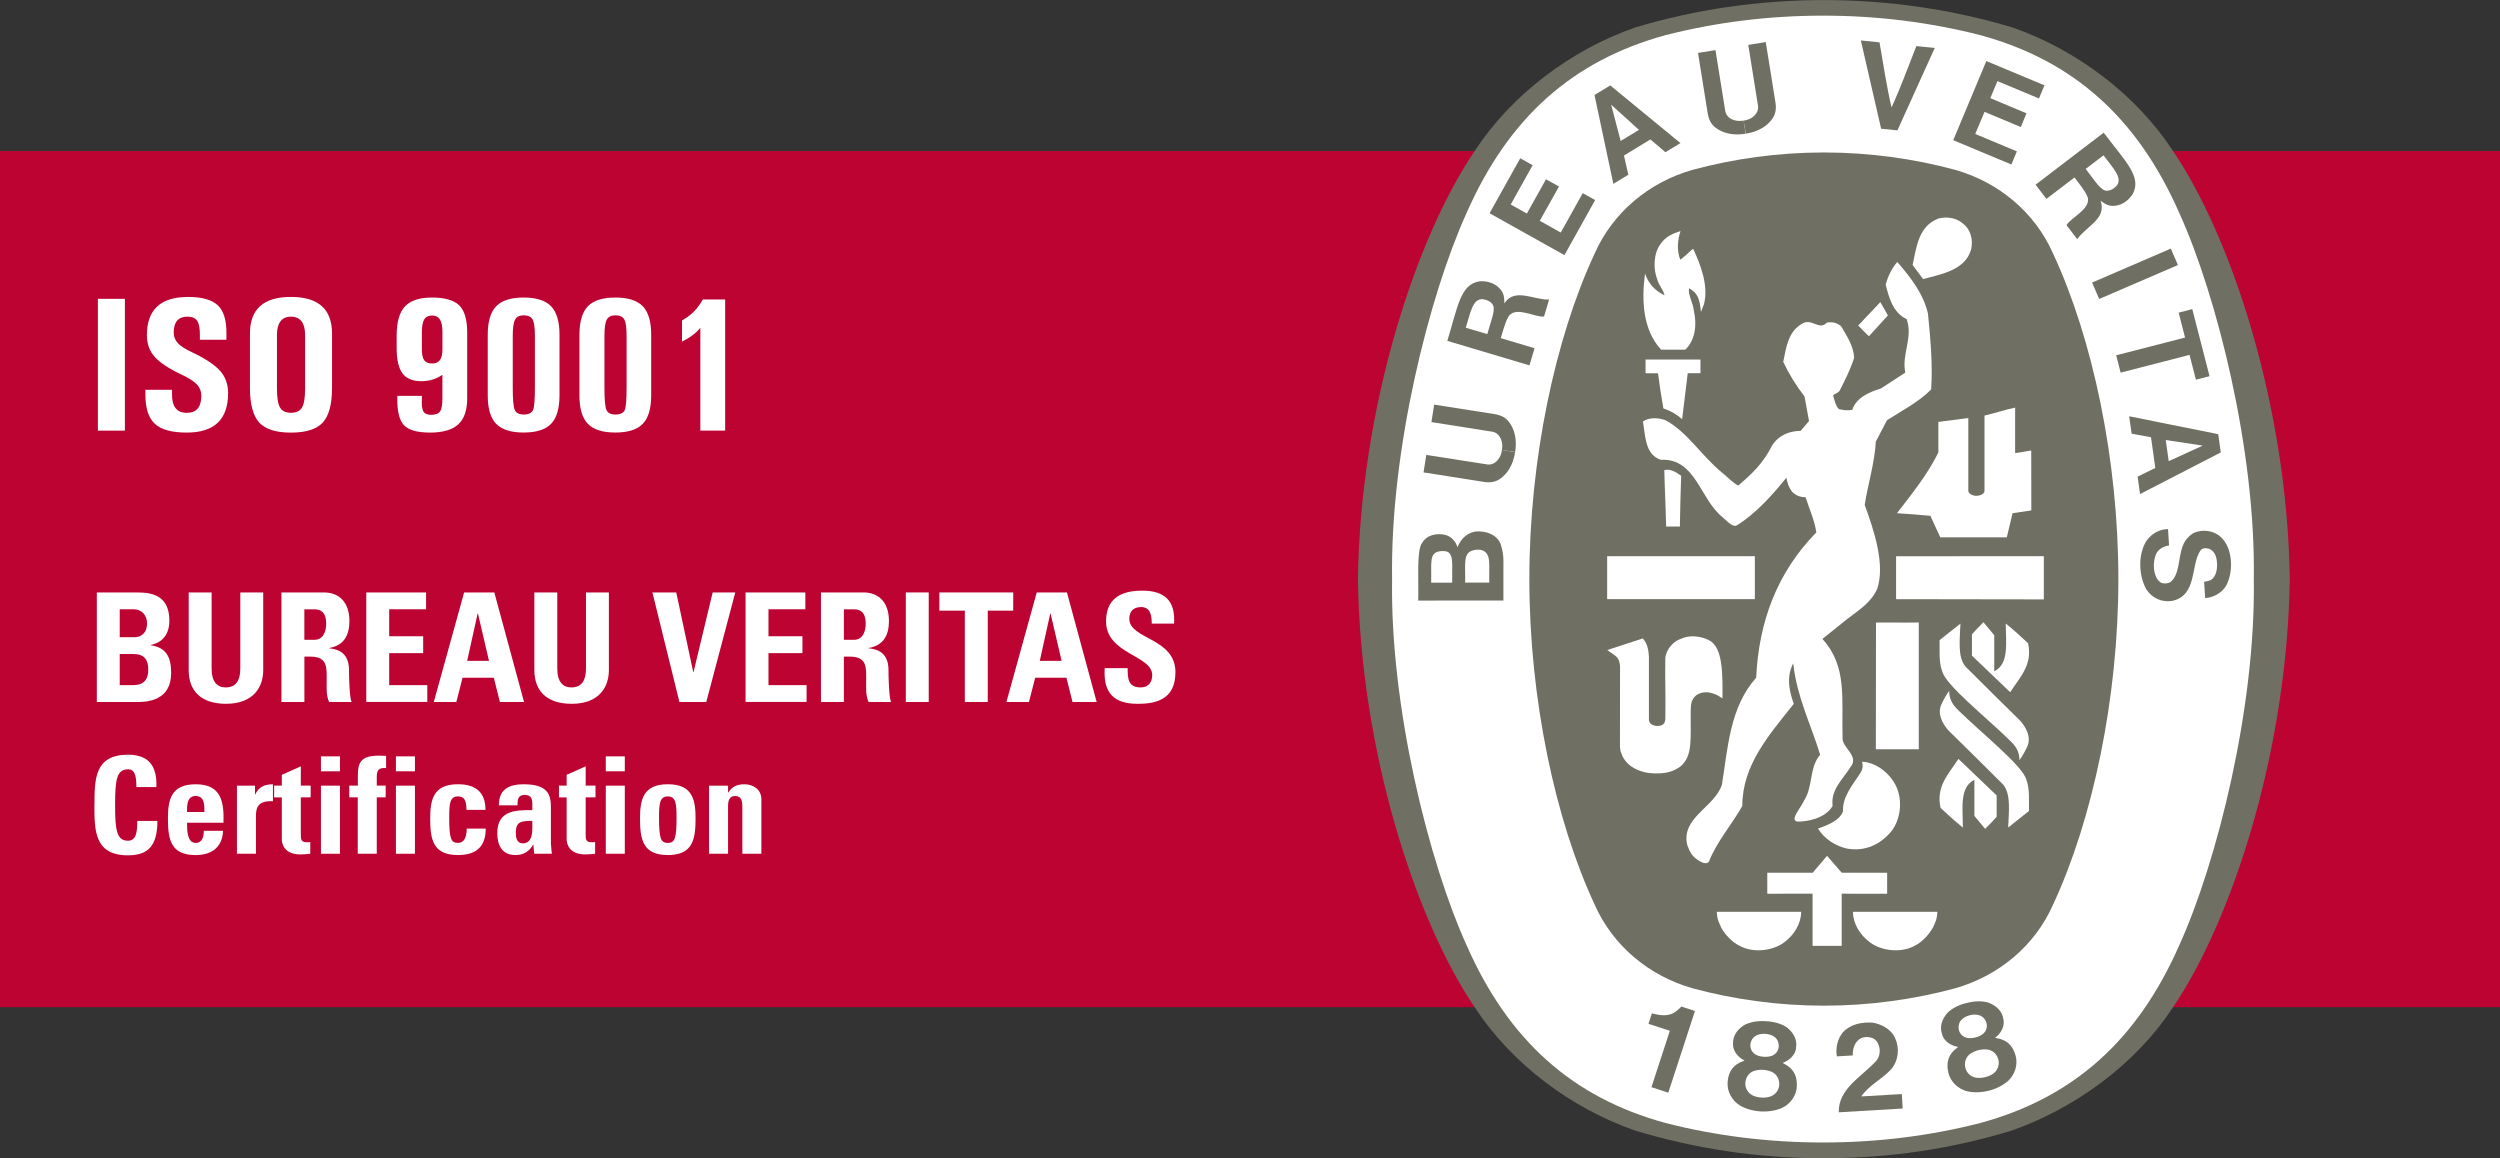 <svg xmlns="http://www.w3.org/2000/svg" id="Capa_2" data-name="Capa 2" viewBox="0 0 653.53 302.77"><rect x="0" y="0" width="653.53" height="302.77" fill="#333333" stroke="none"/><defs><style>      .cls-1 {        fill: #fff;      }      .cls-2 {        fill: #bd0331;      }      .cls-3 {        fill: #706f63;      }    </style></defs><g id="Vitola"><g><rect class="cls-2" y="39.48" width="653.53" height="223.81"></rect><g><path class="cls-1" d="M25.31,183.51v-28.64h10.63c4.56,0,8.33,1.31,8.33,7.42,0,3.29-1.63,5.67-4.88,6.31v.08c4.24,.6,5.35,3.33,5.35,7.26,0,7.26-6.31,7.58-8.84,7.58h-10.59Zm5.99-16.94h4.01c1.31,0,3.13-.87,3.13-3.65,0-2.1-1.43-3.65-3.45-3.65h-3.69v7.3Zm0,12.53h3.33c1.27,0,4.13-.04,4.13-4.05,0-2.54-.95-4.09-3.97-4.09h-3.49v8.13Z"></path><path class="cls-1" d="M68.81,154.87v20.31c0,4.28-2.42,8.8-9.72,8.8-6.58,0-9.76-3.41-9.76-8.8v-20.31h5.99v19.91c0,3.53,1.51,4.92,3.69,4.92,2.62,0,3.81-1.75,3.81-4.92v-19.91h5.99Z"></path><path class="cls-1" d="M79.56,183.51h-5.99v-28.64h11.07c4.09,0,6.7,2.62,6.7,7.5,0,3.65-1.43,6.39-5.31,7.02v.08c1.31,.16,5.2,.48,5.2,5.63,0,1.82,.12,7.22,.67,8.41h-5.87c-.79-1.75-.63-3.69-.63-5.55,0-3.41,.32-6.31-4.28-6.31h-1.55v11.86Zm0-16.26h2.66c2.38,0,3.05-2.38,3.05-4.2,0-2.74-1.15-3.77-3.05-3.77h-2.66v7.97Z"></path><path class="cls-1" d="M95.75,183.51v-28.64h15.63v4.4h-9.64v7.06h8.88v4.4h-8.88v8.37h9.96v4.4h-15.94Z"></path><path class="cls-1" d="M113.4,183.51l7.93-28.64h7.89l7.77,28.64h-6.31l-1.59-6.35h-8.17l-1.63,6.35h-5.91Zm11.54-23.13h-.08l-2.74,12.38h5.71l-2.89-12.38Z"></path><path class="cls-1" d="M159.17,154.87v20.31c0,4.28-2.42,8.8-9.72,8.8-6.58,0-9.76-3.41-9.76-8.8v-20.31h5.99v19.91c0,3.53,1.51,4.92,3.69,4.92,2.62,0,3.81-1.75,3.81-4.92v-19.91h5.99Z"></path><path class="cls-1" d="M170.55,154.87h6.23l4.44,20.82h.08l5-20.82h5.91l-7.58,28.64h-7.02l-7.06-28.64Z"></path><path class="cls-1" d="M194.9,183.51v-28.64h15.63v4.4h-9.64v7.06h8.88v4.4h-8.88v8.37h9.96v4.4h-15.94Z"></path><path class="cls-1" d="M220.6,183.51h-5.99v-28.64h11.07c4.09,0,6.7,2.62,6.7,7.5,0,3.65-1.43,6.39-5.32,7.02v.08c1.31,.16,5.2,.48,5.2,5.63,0,1.82,.12,7.22,.67,8.41h-5.87c-.79-1.75-.63-3.69-.63-5.55,0-3.41,.32-6.31-4.28-6.31h-1.55v11.86Zm0-16.26h2.66c2.38,0,3.05-2.38,3.05-4.2,0-2.74-1.15-3.77-3.05-3.77h-2.66v7.97Z"></path><path class="cls-1" d="M236.79,183.51v-28.64h5.99v28.64h-5.99Z"></path><path class="cls-1" d="M264.87,154.87v4.76h-6.66v23.88h-5.99v-23.88h-6.66v-4.76h19.32Z"></path><path class="cls-1" d="M263.09,183.51l7.93-28.64h7.89l7.77,28.64h-6.31l-1.59-6.35h-8.17l-1.63,6.35h-5.91Zm11.54-23.13h-.08l-2.74,12.38h5.71l-2.89-12.38Z"></path><path class="cls-1" d="M297.28,183.98c-7.42,0-8.81-4.36-8.49-9.32h5.99c0,2.74,.12,5.04,3.41,5.04,2.02,0,3.01-1.31,3.01-3.25,0-5.16-12.06-5.47-12.06-14,0-4.48,2.14-8.05,9.44-8.05,5.83,0,8.73,2.62,8.33,8.61h-5.83c0-2.14-.36-4.32-2.78-4.32-1.94,0-3.09,1.07-3.09,3.05,0,5.43,12.06,4.96,12.06,13.96,0,7.42-5.43,8.29-10,8.29Z"></path><path class="cls-1" d="M24.7,210.44c0-6.73,0-13.15,8.78-13.15,5.43,0,7.62,3,7.4,8.46h-5.22c0-3.38-.6-4.65-2.19-4.65-3,0-3.38,2.82-3.38,9.34s.39,9.34,3.38,9.34c2.47,0,2.36-3.17,2.43-5.18h5.25c0,6.81-2.71,8.99-7.69,8.99-8.78,0-8.78-6.49-8.78-13.15Z"></path><path class="cls-1" d="M48.89,215.06c0,2.12,.07,5.29,2.26,5.29,1.76,0,2.12-1.69,2.12-3.17h5.04c-.07,1.94-.71,3.52-1.9,4.62-1.16,1.09-2.93,1.73-5.25,1.73-6.42,0-7.26-3.91-7.26-9.48,0-4.86,.71-9.03,7.26-9.03s7.44,4.34,7.26,10.05h-9.52Zm4.55-2.79c0-1.73,.07-4.19-2.29-4.19s-2.26,2.68-2.26,4.19h4.55Z"></path><path class="cls-1" d="M66.66,205.37v2.29h.07c.92-2.04,2.61-2.64,4.62-2.64v4.44c-4.37-.28-4.44,2.26-4.44,4.02v9.7h-4.97v-17.8h4.72Z"></path><path class="cls-1" d="M71.66,205.37h2.01v-2.82l4.97-2.22v5.04h2.57v3.07h-2.57v9.52c0,1.34-.04,2.22,1.59,2.22,.32,0,.63,0,.88-.07v3.07c-.67,.07-1.38,.18-2.57,.18-4.3,0-4.87-2.86-4.87-3.95v-10.96h-2.01v-3.07Z"></path><path class="cls-1" d="M88.87,197.72v3.91h-4.97v-3.91h4.97Zm0,25.46h-4.97v-17.8h4.97v17.8Z"></path><path class="cls-1" d="M100.92,200.78c-2.01-.14-2.43,.63-2.43,2.43v2.15h2.33v3.07h-2.33v14.74h-4.97v-14.74h-2.22v-3.07h2.26c-.04-5.11-.46-7.83,5.61-7.83,.6,0,1.16,.03,1.76,.07v3.17Z"></path><path class="cls-1" d="M108.47,197.72v3.91h-4.97v-3.91h4.97Zm0,25.46h-4.97v-17.8h4.97v17.8Z"></path><path class="cls-1" d="M121.94,211.71c0-2.64-.67-3.52-2.22-3.52-2.12,0-2.29,1.87-2.29,5.57,0,5.43,.46,6.59,2.29,6.59,1.55,0,2.29-1.41,2.29-3.74h4.97c0,4.83-2.61,6.91-7.26,6.91-6.42,0-7.26-3.91-7.26-9.48,0-4.86,.71-9.03,7.26-9.03,4.58,0,7.19,2.04,7.19,6.7h-4.97Z"></path><path class="cls-1" d="M144.01,219.86c0,1.09,.14,2.22,.25,3.31h-4.62l-.21-2.36h-.07c-1.06,1.83-2.5,2.71-4.65,2.71-3.45,0-4.72-2.57-4.72-5.68,0-5.89,4.55-6.13,9.17-6.06v-1.37c0-1.52-.21-2.61-2.01-2.61s-1.87,1.31-1.87,2.72h-4.87c0-2.15,.67-3.53,1.83-4.34,1.13-.85,2.75-1.16,4.65-1.16,6.31,0,7.12,2.71,7.12,5.96v8.88Zm-9.17-2.22c0,1.27,.21,2.82,1.83,2.82,2.93,0,2.47-3.95,2.47-5.89-2.47,.11-4.3-.11-4.3,3.07Z"></path><path class="cls-1" d="M146.12,205.37h2.01v-2.82l4.97-2.22v5.04h2.57v3.07h-2.57v9.52c0,1.34-.04,2.22,1.59,2.22,.32,0,.63,0,.88-.07v3.07c-.67,.07-1.38,.18-2.57,.18-4.3,0-4.87-2.86-4.87-3.95v-10.96h-2.01v-3.07Z"></path><path class="cls-1" d="M163.33,197.72v3.91h-4.97v-3.91h4.97Zm0,25.46h-4.97v-17.8h4.97v17.8Z"></path><path class="cls-1" d="M167.31,214.04c0-4.86,.71-9.03,7.26-9.03s7.26,4.16,7.26,9.03c0,5.57-.85,9.48-7.26,9.48s-7.26-3.91-7.26-9.48Zm9.55-.28c0-3.7-.18-5.57-2.29-5.57s-2.29,1.87-2.29,5.57c0,5.43,.46,6.59,2.29,6.59s2.29-1.16,2.29-6.59Z"></path><path class="cls-1" d="M190.33,207.17h.07c.49-.81,1.09-1.34,1.76-1.66,.71-.35,1.52-.49,2.43-.49,2.36,0,4.44,1.41,4.44,3.88v14.28h-4.97v-12.27c0-1.59-.28-2.82-1.87-2.82s-1.87,1.23-1.87,2.82v12.27h-4.97v-17.8h4.97v1.8Z"></path></g><g><path class="cls-3" d="M476.77,302.77h.36c17.04,0,33.1-2.49,48.61-7.18h0c16.69-5.81,32.53-17.45,42.09-31.95h0c15.79-23.09,30.11-67.73,30.74-112.19v-.12c-.62-44.46-14.95-89.1-30.74-112.19h0c-9.56-14.49-25.04-26.14-41.72-31.95h0c-15.52-4.68-32.3-7.17-49.34-7.17h0c-17.04,0-33.82,2.49-49.33,7.17h0c-16.69,5.81-32.16,17.46-41.72,31.95h0c-15.79,23.1-30.12,67.74-30.74,112.19v.12c.62,44.46,14.95,89.1,30.74,112.19h0c9.57,14.5,25.04,26.1,41.72,31.91h0c15.51,4.68,31.93,7.23,48.98,7.23h.36Z"></path><path class="cls-1" d="M589.17,151.38c.54,33.48-9.65,74.12-19.5,95.75-10.88,24.71-27.51,39.75-51.94,46.42-13.16,3.38-26.97,5.11-41.15,5.11h0c-14.19,0-28.07-1.73-41.23-5.11-24.43-6.67-41.07-21.71-51.95-46.42-9.84-21.64-20.03-62.27-19.49-95.75h0c-.54-33.48,9.65-74.11,19.49-95.75,10.88-24.7,27.52-39.74,51.95-46.43,13.16-3.37,27.04-5.11,41.23-5.11h0c14.18,0,27.99,1.74,41.15,5.11,24.43,6.68,41.07,21.72,51.94,46.43,9.85,21.63,20.04,62.27,19.5,95.75h0Z"></path><path class="cls-3" d="M476.97,39.86c11.69,0,23.37,1.63,34.14,4.54h0c11.47,3.27,20.89,11.18,25.62,21.95,10.28,22.07,17.04,53.82,17.04,85.02h0c0,31.21-6.76,62.96-17.04,85.03-4.73,10.77-14.15,18.67-25.62,21.95h0c-10.77,2.91-22.45,4.54-34.14,4.54h-.38c-11.69,0-23.37-1.63-34.14-4.54h0c-11.47-3.28-20.89-11.18-25.62-21.95-10.28-22.06-17.04-53.81-17.04-85.03h0c0-31.21,6.76-62.96,17.04-85.02,4.73-10.77,14.16-18.68,25.62-21.95h0c10.77-2.91,22.45-4.54,34.14-4.54h.38Z"></path><path class="cls-1" d="M493.51,82.47c-1.63-2.75-.29-.29-1.99-3.49"></path><rect class="cls-1" x="420.13" y="145.4" width="38.61" height="11.22"></rect><g><path class="cls-1" d="M450,242.59c-.82-1.78-1.13-2.41-1.22-4.23,8.1,0,13.52,0,22.08,0-.05,3.06-1.79,6.06-4.56,8.06-3.06,2.23-8.15,2.72-11.55,.82-1.94-.92-3.69-2.82-4.76-4.66Z"></path><path class="cls-1" d="M473.83,233.61l-11.84,.02v-5.49h11.88s3.74-4.42,3.74-4.42c1.83,2.12,1.95,2.27,3.84,4.42h11.87v5.5l-11.88-.02v13.64h-7.61v-13.64Z"></path><path class="cls-1" d="M475.24,216.59c2.43-.81,5.86-2.21,6.55-4.56-.17-3.65,2.33-6.59,4.22-9.5,.93-1.28,1.06-2.03,.78-3.4,3.79,.14,7.62,3.3,9.07,6.84,1.51,3.59,.92,8.3-1.4,11.3-2.91,3.54-6.94,5.39-11.65,4.56-2.96-.68-5.86-2.47-7.57-5.24Z"></path><path class="cls-1" d="M446.75,167.35c-2.12-1.04-4.98-1.47-7.33-.35-1.89,.52-3.89,2.77-4.08,5-.12,6.68,.12,8.74,0,16.08-.12,1.15-.73,1.7-2.19,1.7-1.21-.06-2.12-.67-2.1-1.72v-16.4c-.1-1.75-.39-3.44-1.61-4.76l-8.49,2.77-.78,.28c2.15,1.59,3.15,1.64,3.33,4.28l-.02,20.99,.13,1.11,.3,.73,.24,.67,.31,.55c1.39,2.25,3.76,3.15,5.42,3.57,.73,.22,2.01,.32,2.74,.33,2.2,.02,4.28-.14,6.53-1.71,3.49-2.73,2.73-7.52,2.82-14.49,.02-1.95,.15-3.06,1.37-4.17,1.02-.77,2.43-1.01,3.73-.73,1.48,.4,1.72,.52,3.2,1.49,.04-6,.22-13.4-3.54-15.21Z"></path><path class="cls-1" d="M525.52,193.68c-6.2-6.1-16.94-14.59-17.8-18.19-.93-2.42-.64-5.34-.68-8.15,1.79-1.41,3.28-2.64,5.44-4.32-.16,4.3-.77,8.66,1.3,11.21,5.06,5.05,9.66,9.61,14.22,14.07,1.7,1.84,3.05,4.46,1.94,6.89-.53,1.16-1.26,2.47-2.03,3.54,0-2.37-1.03-3.72-2.38-5.05Z"></path><path class="cls-1" d="M490.42,162.75c4.73-.07,6.25,.06,11.17-.03v33.15h-11.22l.04-33.12Z"></path><path class="cls-1" d="M515.49,165.82c1.19-1.31,1.62-1.79,3.01-3.16l2.82,3.39v9.43h0c3.98-1.94,3.01-7.58,3.01-12.48,2.37,1.93,3.56,3.02,5.82,5.14,1.28,5.64-2.12,8.85-4.66,12.81l-10-9.55v-5.58Z"></path><path class="cls-1" d="M524.6,140.47l1.51-6.31,4.9-.73-.02-15.66c-1.89,.28-2.67,.49-4.21,.67v-11.89c-2.58,.54-5.29,1.46-8.01,2.09v19.7h0c-.04,.95-1.55,1.27-1.87,1.26h-.41c-.97,0-1.95-.66-1.95-1.33v-18.99l-7.83,1.01v8.01c-2.77,5.63-6.84,10.72-10.82,15.86,4.22,.29,4.53,.29,8.74,.68l2.58,5.63h17.38Z"></path><path class="cls-1" d="M435.52,136.57c-.12-5.18-.34-8.57-.45-13.68,1.6-.44,3.15,.58,4.41,1.5-.21,6.51-.21,6.45-.34,13.26h-3.59l-.03-1.08Z"></path><path class="cls-1" d="M434.83,106.78c-.86-5.1-.92-5.48-1.4-9.21h-3.26v-3.59c5.62-.02,8.73,0,14.35,0v3.58h-3.33l-1.46,12.02c-1.46-1.31-3.11-2.23-4.9-2.81Z"></path><path class="cls-1" d="M434.24,91.41c-4.79-5.14-5.14-12.87-4.22-19.86l.02-.03c.88,2.6,2.52,4.45,5.1,5.67-.29-1.36-1.51-2.62-1.89-4.08-1.12-2.81-1.02-6.84,.82-9.31,1.31-1.94,3.18-2.74,5.24-3.4-.78,2.33-1.02,5.13-.06,7.5,1.34-1.05,1.41-1.12,2.46-2.11,.4-.38,.58-.51,.91-.75,1.91,4.07,4.08,9.71,2.82,14.46l-.8,2.06c-.29-3.37-.84-4.97-3.1-6.21-.29,1.96,.96,3.36,1.26,5.92,.91,3.96,.18,7.85-2.25,10.14h-6.31Z"></path><path class="cls-1" d="M493.51,82.47l-4.96,5.43c-1.33-1.27-1.45-1.42-2.79-2.81,2.55-2.67,2.8-2.96,5.77-6.11"></path><path class="cls-1" d="M499.98,69.24c1.03-4.71,1.55-10.13,6.72-12.1,1.95-.55,4.6-.29,6.26,1.17,2.23,1.6,2.87,4.32,2.33,6.84-1.54,5.46-7.63,6.48-12.58,7.8l-2.73-3.7Z"></path><polygon class="cls-1" points="534.28 145.4 534.28 156.69 495.66 156.63 495.66 145.41 534.28 145.4"></polygon><path class="cls-1" d="M441.04,220.82c-1.55-7.13,7.04-9.7,9.08-15.62,1.6-9.9,2.08-20.32,8.97-28.04,.68-14.56,5.39-27.42,15.72-37.99-.48-3.25-1.84-6.12-2.81-9.18-1.36-.05-2.28-.3-3.5-1.4-.9-1.26-1.26-2.2-1.5-3.73-3.59,4.46-8.06,9.46-12.96,12.47-.9,.5-2.06-.56-3.69-2.09-6.02-4.75-7.03-15.53-16.21-15.04-4.17-1.41-3.98-6.31-4.66-10,1.55-1.12,4.05-1.06,5.92-.34,5.72,3.06,9.54,9.51,14.94,13.83,1.45,1.16,2.75,2.67,4.09,3.22,3.55-3.05,6.4-5.67,8.79-10.4,1.67-2.67,4.44-3.84,7.5-3.88l2.18-2.57-1.17-6.41c-2.22-2.86-4.07-5.86-5.57-9.07,.78-3.69,1.26-7.96,5-10,2.43-1.5,4.42,1.94,6.4-.24,1.46-.31,2.7,.1,3.72,.92,1.51,2.62,3.31,5.24,3.41,8.29-.93,2.96-2.33,5.73-3.74,8.5-.32,.63-1.18,.82-1.75,1.26,.34,1.26,.62,2.67,1.5,3.64,1.11,.24,2.15,.43,3.5,.2,1.06-3.25,4.56-4.7,7.47-5.58l6.4-4.17c-1.01-4.85,2.09-9.12,.35-13.98-3.64-1.69-4.69-5.84-5.48-9.07,.57-2.04,1.57-4.17,3.03-5.87l.22,.24c3.49,4.07,6.69,8.25,7.81,13.29,.63,6.45,1.27,13.05,.83,19.8-3.44,3.45-7.61,5.48-11.55,8.05l-2.91,5.58c-.34,5.77-2.04,10.97-2.91,16.55,2.47,6.74,5.42,15.72,3.25,21.98-1.65,3.72-5.16,5.75-7.77,7.81l-6.54,5.24c6.56,7.25,4.98,15.48,5.27,25.98-.06,2.54,4.48,4.66,2.05,7.55-2.02,3.23-5.19,5.87-4.65,10.14-2.01,3.38-6.84,4.11-9.1,4.08-.49,.03-.89-.34-.89-.83,.49-1.75,1.84-3.1,2.57-4.75,2.33-3.59,1.26-8.54,4.17-11.89-2.4-7.8-6.01-15.04-6.98-23.38l-.08-.51c-1.94,3.82-.88,7.57,.15,10.59-6.46,8.15-13.45,15.97-13.45,26.7-2.77,4.9-6.7,9.36-8.73,14.56-.7,.86-1.98,.1-2.77-.35-1.85-1.22-2.27-2.41-2.91-4.07Z"></path><path class="cls-1" d="M511.91,185.66c6.2,6.1,16.93,14.59,17.81,18.19,.92,2.43,.63,5.34,.68,8.15-1.79,1.41-3.28,2.63-5.43,4.32,.15-4.29,.76-8.66-1.31-11.21-5.06-5.05-9.66-9.6-14.22-14.07-1.69-1.84-3.06-4.46-1.94-6.89,.53-1.17,1.26-2.48,2.04-3.55,0,2.37,1.02,3.72,2.38,5.05Z"></path><path class="cls-1" d="M521.95,213.52c-1.18,1.31-1.62,1.79-3.01,3.15l-2.81-3.39v-9.43h0c-3.98,1.94-3.01,7.58-3.01,12.48-2.37-1.92-3.56-3.02-5.83-5.14-1.27-5.64,2.12-8.85,4.66-12.81l10,9.56v5.58Z"></path><path class="cls-1" d="M505.24,242.59c.83-1.78,1.13-2.41,1.22-4.23-8.1,0-13.52,0-22.09,0,.05,3.06,1.8,6.06,4.57,8.06,3.06,2.23,8.15,2.72,11.55,.82,1.94-.92,3.68-2.82,4.75-4.66Z"></path></g><g><g><path class="cls-3" d="M480.67,290.76c-.11-6.13,5.88-9.22,9.66-13.29,1.02-.98,1.41-2.92,.67-4.53-.44-1.01-1.11-1.5-1.92-1.7-1.32-.31-2.45-.1-3.28,.63-1.18,1.09-1.5,2.5-1.45,4.03l-4.18,.25c-.37-2.32,.19-4.57,1.61-6.33,1.96-2.09,4.9-2.68,7.76-2.49,2.28,.37,4.95,1.76,5.9,4.15,1.21,2.59,.8,5.91-1.12,8.1-2.47,2.64-5.71,4.07-7.76,7.04l10.6-.62c.08,1.31,.15,2.58,.22,3.78l-16.71,.99Z"></path><path class="cls-3" d="M443.08,264.29l-.06,.2-6.91,21.15-4.4-1.44,4.73-14.49,.08-.25c-1.75-.61-3.88-1.22-5.59-1.83l.9-2.73c2.23,.58,4.53,.96,6.47-.65,.7-.55,.82-.71,1.21-1.13l3.57,1.17Z"></path><path class="cls-3" d="M526.91,276.01c-.55-2.08-1.71-3.76-4.04-4.42l-1.34-.3c1.38-.97,2.65-2.94,2.18-4.85-.31-2.18-1.9-3.57-3.87-4.33-1.73-.52-3.76-.44-5.68,.07-1.94,.44-3.78,1.31-5.06,2.58-1.39,1.59-2.15,3.55-1.41,5.63,.48,1.91,2.52,3.05,4.19,3.28l-1.05,.89c-1.76,1.67-2,3.69-1.52,5.8,.53,2.34,2.41,4.17,4.69,4.85,1.72,.45,3.82,.43,5.83-.07,2.01-.5,3.87-1.45,5.19-2.65,1.71-1.67,2.52-4.15,1.9-6.47Zm-14.56-6.04c-.52-.92-.53-2.47,.41-3.39,.54-.57,1.34-.99,2.2-1.19,.85-.22,1.75-.22,2.5,.03,1.25,.38,1.97,1.75,1.93,2.81-.01,.82-.39,1.47-.91,1.97-.54,.47-1.29,.82-2.08,1-.79,.22-1.61,.25-2.32,.09-.69-.21-1.33-.6-1.72-1.32Zm9.26,10.19c-.57,.66-1.57,1.16-2.66,1.42-1.08,.27-2.2,.29-3.01-.02-1.09-.4-1.84-1.27-2.12-2.24-.42-1.45,0-2.98,1.25-3.85,.52-.37,1.3-.73,2.14-.96h0c.84-.19,1.7-.23,2.33-.15,1.51,.19,2.6,1.35,2.9,2.83,.2,.98-.06,2.09-.83,2.96Z"></path><path class="cls-3" d="M469.72,283.96c.09-2.15-.51-4.09-2.54-5.43l-1.19-.68c1.6-.52,3.4-2.02,3.53-3.98,.35-2.18-.75-3.98-2.41-5.29-1.5-1.01-3.46-1.54-5.45-1.62-1.98-.15-3.99,.13-5.6,.95-1.8,1.1-3.11,2.75-3.03,4.95-.11,1.96,1.5,3.67,3.03,4.38l-1.27,.53c-2.18,1.08-3,2.94-3.17,5.08-.19,2.4,1.05,4.7,3.03,6.02,1.51,.94,3.52,1.54,5.59,1.67,2.07,.12,4.13-.23,5.75-.98,2.12-1.08,3.63-3.2,3.73-5.61Zm-12.1-10.1c-.23-1.04,.23-2.51,1.4-3.11,.69-.39,1.58-.55,2.45-.49,.87,.05,1.74,.31,2.37,.78,1.09,.74,1.36,2.25,1.01,3.26-.25,.78-.81,1.29-1.45,1.61-.66,.29-1.48,.4-2.29,.34-.82-.03-1.62-.24-2.24-.61-.6-.4-1.09-.97-1.25-1.78Zm5.8,12.49c-.73,.45-1.84,.64-2.95,.57-1.12-.06-2.2-.38-2.87-.92-.92-.71-1.38-1.76-1.35-2.77,.03-1.49,.88-2.84,2.33-3.3,.62-.19,1.46-.31,2.33-.27h0c.87,.06,1.69,.28,2.27,.55,1.38,.63,2.07,2.07,1.92,3.56-.1,1-.68,1.99-1.68,2.58Z"></path></g><g><rect class="cls-3" x="546.9" y="69.21" width="22.42" height="4.68" transform="translate(17.3 226.9) rotate(-23.33)"></rect><path class="cls-3" d="M491.75,33.65l-5.3-23.07,4.88,.49c.98,5.71,1.99,12.2,3.14,17,2.09-4.48,4.38-10.63,6.49-16.02l4.81,.48-9.76,21.55-4.27-.43Z"></path><polygon class="cls-3" points="404.14 46.87 399.14 55.82 394.92 53.46 400.65 43.19 397.41 41.37 389.39 55.75 408.97 66.69 416.99 52.3 413.74 50.49 408 60.79 402.52 57.72 407.54 48.75 404.14 46.87"></polygon><path class="cls-3" d="M392.26,142.15c-1.05-2.41-3.65-3.36-6.33-3.23-2.27,.26-3.98,1.8-4.94,4.14-.35-1.38-1.62-3.09-3.77-3.35-2.25-.28-4.39,.33-5.48,2.24-1.48,1.9-.84,10.24-1,15.05l22.27-.02v-1.63c-.11-8.86,.39-9.91-.76-13.19Zm-12.64,10.16h-5.5c.16-5.14-.69-7.89,2.46-8.23,1.86-.14,2.38,.29,2.8,1.4,.35,1.16,.25,2.37,.24,6.83Zm9.68-.01h-6.25s-.04,.01-.04,.01c.1-4.99-.67-7.91,2.29-8.49,1.04-.28,2.32-.18,3.08,.6,1.26,1.22,.87,3.26,.92,7.87Z"></path><polygon class="cls-3" points="569.53 81.73 573.09 80.81 577.6 98.34 574.04 99.26 572.37 92.77 554.36 97.41 553.2 92.88 571.2 88.24 569.53 81.73"></polygon><g><path class="cls-3" d="M456.32,34.95c-2.49,.42-5.06,.18-7.13-1.09-1.78-1.04-2.41-2.37-2.74-4.01l-2.57-16.02,4.56-.73,2.58,16.02c.26,1.32,1.42,2.12,2.63,2.37,.68,.17,1.42,.16,2.15,.03"></path><path class="cls-3" d="M456.38,34.94c2.49-.38,4.86-1.42,6.43-3.26,1.36-1.54,1.55-3.01,1.35-4.67l-2.57-16.01-4.57,.73,2.56,16.03c.18,1.21-.68,2.46-1.75,3.07-.59,.38-1.3,.6-2.03,.7"></path></g><path class="cls-3" d="M579.88,113.5l-23.29-4.68,.64,4.55,5.07,.93,1.12,8.02-4.62,2.28,.63,4.55,21.11-10.88-.67-4.77Zm-12.95,7.06l-.78-5.53,9.68,1.46h.04s-.02,0-.02,0h.02s-.04,0-.04,0l-8.9,4.06Z"></path><path class="cls-3" d="M576.51,152.02l.42-.07,.51-.14,.37-.12c1.48-.8,1.83-2.77,1.75-4.38-.06-1.62-.56-3.27-2.08-3.85-.78-.22-1.79-.29-2.31,.53-2.52,3.74-.77,11.68-7.3,13.08-2.84,.47-5.33-.76-6.81-3.04-2.03-3.61-2.19-9.26,.12-12.76,1.4-1.83,3.3-2.94,5.57-2.96l.27,4.29c-1.4,.18-2.78,.9-3.42,2.27-.95,2.25-.72,5.82,.93,7.15,.6,.68,2,.6,2.76,.19,2.59-1.86,2.07-6.5,3.36-9.61,.45-1.32,1.65-2.66,2.89-3.32,2.29-.98,5.24-.63,7.09,1.2,2.98,2.81,3.13,8.33,1.74,11.68-.78,2.33-3.3,4.03-5.92,4.19l-.27-4.31h.33Z"></path><g><path class="cls-3" d="M396.06,118.2c-.37,2.49-1.4,4.86-3.24,6.44-1.53,1.37-3,1.56-4.66,1.37l-16.03-2.52,.72-4.57,16.03,2.5c1.34,.16,2.46-.69,3.06-1.77,.37-.59,.6-1.3,.69-2.03"></path><path class="cls-3" d="M396.07,118.15c.41-2.49,.16-5.06-1.11-7.13-1.04-1.77-2.38-2.4-4.02-2.73l-16.03-2.52-.72,4.57,16.03,2.53c1.2,.21,2.12,1.4,2.37,2.62,.17,.67,.16,1.42,.03,2.14"></path></g><path class="cls-3" d="M420.94,22.33l-4.12,2.5,4.93,23.23,3.92-2.38-1.15-5.02,6.92-4.21,3.93,3.34,3.92-2.38-18.35-15.08Zm2.72,14.51l-2.48-9.46-.02-.04h.01s0,0,0,0l.02,.04,7.25,6.57-4.78,2.9Z"></path><polygon class="cls-3" points="529.75 29.62 520.29 25.66 522.16 21.21 533.01 25.74 534.45 22.31 519.25 15.96 510.6 36.65 525.8 43 527.23 39.57 516.35 35.02 518.78 29.24 528.26 33.21 529.75 29.62"></polygon><path class="cls-3" d="M393.26,79.31c-.01-1.54-.1-2.82-1.38-4.05-1.23-1.27-3.19-1.87-5.12-1.72-4.99,.77-5.65,6.51-8.41,15.57l21.47,6.4,1.33-4.48-8.48-2.53-.35-.11c.58-2.06,1.41-4.68,1.82-5.24,1.55-3.56,7.24-.06,9.49-.41l1.32-4.44c-3.84,.21-8.98-3.22-11.7,1.01Zm-4.47,8.03l-5.62-1.67c1.22-3.83,1.77-7.69,4.47-7.45,1.08,.18,1.83,.46,2.46,1.25,1.05,1.31-.3,4.17-1.31,7.88Z"></path><path class="cls-3" d="M549.93,34.68l-17.8,13.6,2.83,3.71,7.04-5.37,.3-.22c1.32,1.68,2.95,3.89,3.16,4.56,1.97,3.34-4.2,5.89-5.25,7.9l2.81,3.68c2.09-3.23,7.88-5.37,6.07-10.06,1.25,.89,2.35,1.58,4.08,1.27,1.76-.25,3.39-1.48,4.4-3.12,2.31-4.49-1.94-8.39-7.65-15.96Zm3.35,13.92c-.78,.77-1.46,1.21-2.46,1.26-1.68,.08-3.2-2.7-5.6-5.7l4.66-3.56c2.38,3.24,5.18,5.95,3.39,8Z"></path></g></g></g></g></g><g id="Norma"><g><path class="cls-1" d="M25.59,78.12h7.06v34.45h-7.06v-34.45Z"></path><path class="cls-1" d="M52.25,88.79v-1.03c.03-1.82-.19-3.11-.68-3.86-.49-.75-1.34-1.12-2.56-1.12s-2.1,.35-2.7,1.04c-.6,.69-.9,1.73-.9,3.11,0,1.07,.36,1.99,1.07,2.76,.7,.77,1.93,1.56,3.71,2.39,3.5,1.66,5.94,3.28,7.34,4.86,1.4,1.58,2.1,3.52,2.1,5.81,0,3.45-.9,6.03-2.7,7.75-1.8,1.72-4.5,2.58-8.11,2.58-3.94,0-6.72-.77-8.36-2.31-1.63-1.54-2.45-4.05-2.45-7.53v-1.34h6.96v1.03c-.03,1.66,.27,2.91,.91,3.74,.64,.83,1.62,1.25,2.93,1.25s2.24-.37,2.87-1.12c.63-.75,.95-1.88,.95-3.39,0-1.12-.39-2.09-1.16-2.91-.76-.81-2.11-1.68-4.03-2.59-3.35-1.58-5.69-3.13-7.03-4.66-1.34-1.51-2.01-3.39-2.01-5.64,0-3.34,.9-5.83,2.7-7.5s4.5-2.49,8.11-2.49,6.33,.77,7.86,2.32c1.43,1.46,2.14,3.83,2.12,7.08v.76s0,1.03,0,1.03h-6.96Z"></path><path class="cls-1" d="M67.76,110.45c-1.61-1.76-2.42-4.78-2.42-9.06v-14.18c0-3.21,.89-5.61,2.67-7.2,1.78-1.59,4.46-2.39,8.04-2.39s6.27,.8,8.06,2.39c1.79,1.6,2.69,4,2.69,7.2v14.18c0,4.28-.81,7.3-2.42,9.06s-4.39,2.64-8.33,2.64-6.69-.88-8.3-2.64Zm11.18-3.91c.54-.91,.81-2.53,.81-4.86v-14.18c0-1.55-.31-2.72-.94-3.52-.63-.8-1.54-1.2-2.75-1.2s-2.12,.4-2.73,1.2c-.62,.8-.93,1.97-.93,3.52v14.18c0,2.33,.27,3.95,.81,4.86,.54,.91,1.49,1.37,2.86,1.37s2.34-.46,2.88-1.37Z"></path><path class="cls-1" d="M112.36,113.08c-3.29,0-5.54-.64-6.75-1.92-1.21-1.28-1.79-3.6-1.75-6.97v-.71h6.42v.71c-.08,1.64,.05,2.76,.39,3.36,.34,.59,1.02,.89,2.03,.89,1.16,0,1.94-.3,2.34-.89,.41-.59,.61-1.74,.61-3.43v-6.15c-1.6,1.12-3.43,1.68-5.49,1.68-2.28,0-3.93-.68-4.94-2.04-1.02-1.36-1.53-3.57-1.53-6.63v-3.27c0-3.52,.72-6.05,2.17-7.6,1.45-1.55,3.8-2.33,7.06-2.33s5.75,.68,7.13,2.05c1.38,1.37,2.08,3.73,2.08,7.08v17.24c0,3.09-.78,5.35-2.34,6.79-1.56,1.43-4.04,2.15-7.42,2.15Zm3.3-26.25c0-1.51-.22-2.62-.65-3.31-.43-.69-1.11-1.04-2.04-1.04s-1.65,.33-2.06,1c-.42,.67-.62,1.78-.62,3.34v4.59c0,1.3,.21,2.23,.62,2.78,.42,.55,1.1,.83,2.06,.83,.91,0,1.59-.3,2.03-.89,.44-.59,.66-1.5,.66-2.72v-4.59Z"></path><path class="cls-1" d="M129.7,110.8c-1.46-1.52-2.2-3.99-2.2-7.41v-15.87c0-3.43,.73-5.92,2.2-7.45,1.46-1.53,3.86-2.29,7.18-2.29s5.71,.76,7.18,2.28c1.46,1.52,2.2,4,2.2,7.43v15.87c0,3.43-.73,5.91-2.2,7.43-1.46,1.52-3.86,2.28-7.18,2.28s-5.71-.76-7.18-2.28Zm9.64-3.6c.33-.78,.49-2.68,.49-5.69v-13.75c0-2.1-.2-3.51-.6-4.24-.4-.72-1.17-1.09-2.31-1.09s-1.86,.37-2.27,1.12c-.41,.75-.61,2.15-.61,4.2v13.75c0,2.93,.17,4.81,.51,5.63,.34,.82,1.13,1.23,2.37,1.23s2.09-.39,2.42-1.17Z"></path><path class="cls-1" d="M153.67,110.8c-1.46-1.52-2.2-3.99-2.2-7.41v-15.87c0-3.43,.73-5.92,2.2-7.45,1.46-1.53,3.86-2.29,7.18-2.29s5.71,.76,7.18,2.28c1.46,1.52,2.2,4,2.2,7.43v15.87c0,3.43-.73,5.91-2.2,7.43-1.46,1.52-3.86,2.28-7.18,2.28s-5.71-.76-7.18-2.28Zm9.64-3.6c.33-.78,.49-2.68,.49-5.69v-13.75c0-2.1-.2-3.51-.6-4.24-.4-.72-1.17-1.09-2.31-1.09s-1.86,.37-2.27,1.12c-.41,.75-.61,2.15-.61,4.2v13.75c0,2.93,.17,4.81,.51,5.63,.34,.82,1.13,1.23,2.37,1.23s2.09-.39,2.42-1.17Z"></path><path class="cls-1" d="M183.09,85.69l-.88,.95c-.93,.93-2.24,1.81-3.93,2.66v-5.52c1.32-.78,2.36-1.55,3.12-2.32s1.55-1.82,2.34-3.17h5.83v34.28h-6.49v-26.88Z"></path></g></g></svg>